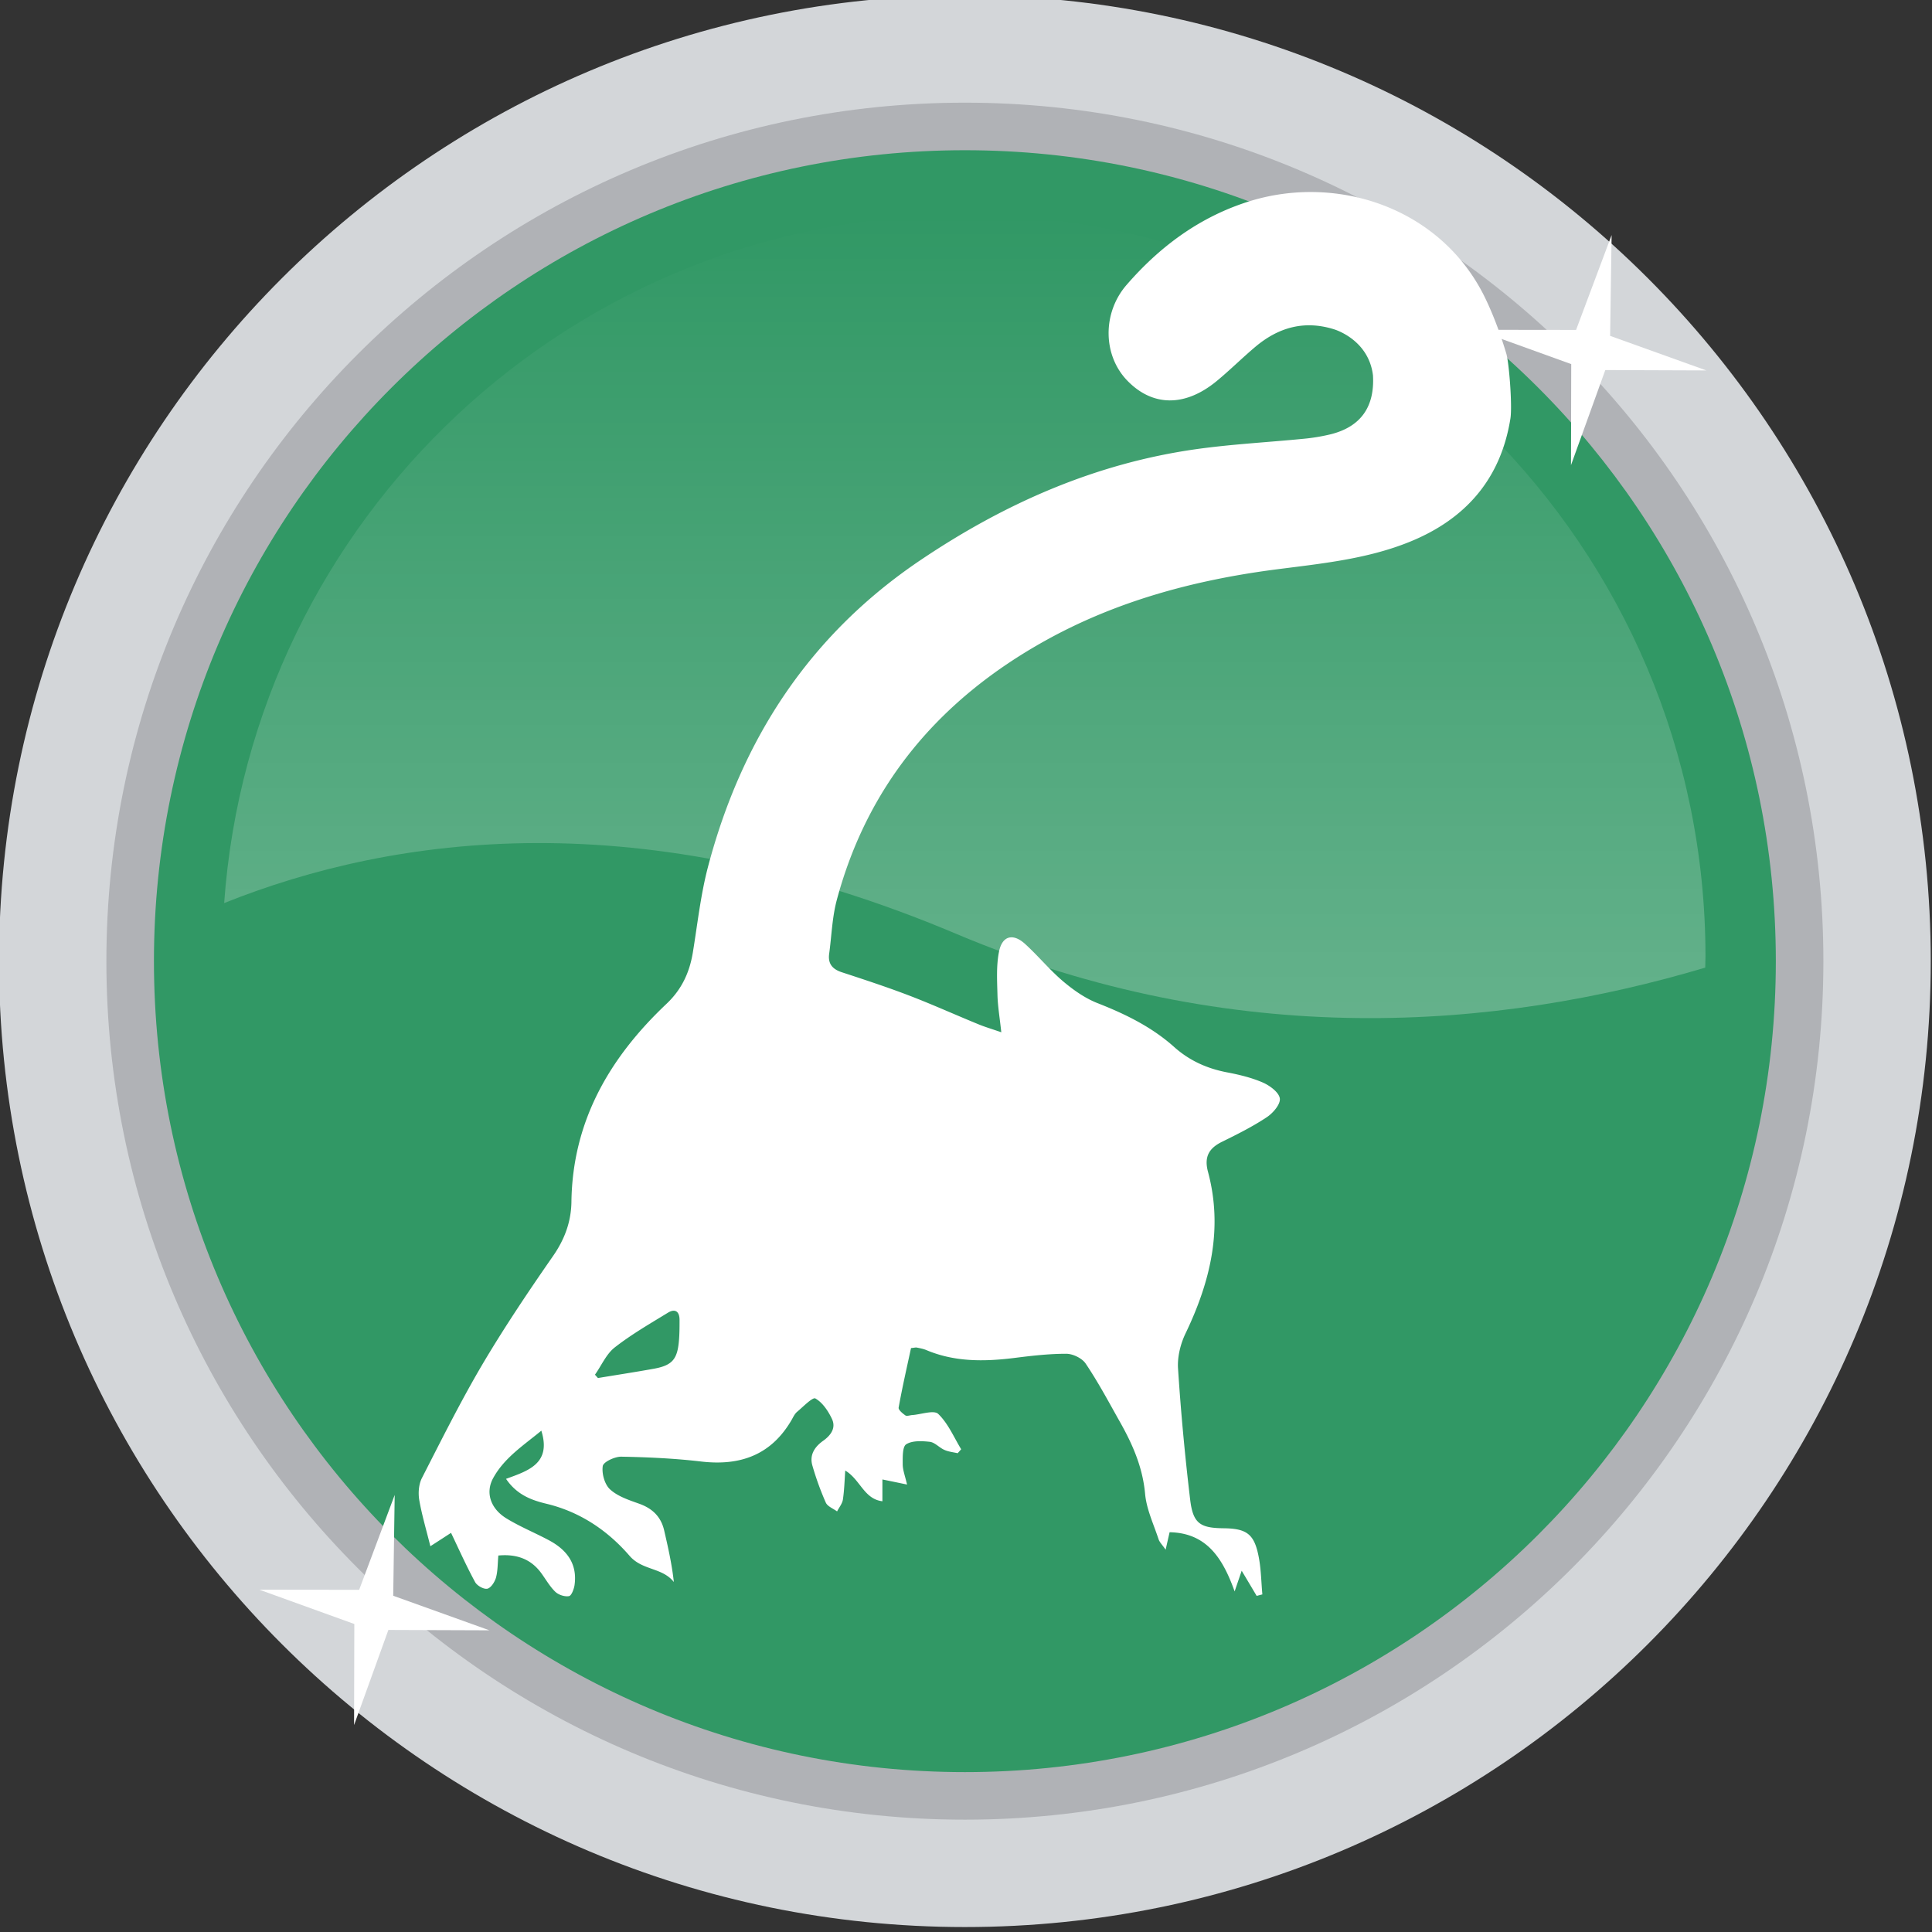 <?xml version="1.0" encoding="UTF-8"?>
<svg data-bbox="-0.08 -0.38 155.98 155.98" viewBox="0 0 156 156" xmlns="http://www.w3.org/2000/svg" data-type="ugc">
    <rect x="0" y="0" width="156" height="156" fill="#333333" stroke="none"/>
    <g>
        <path fill="#d3d6d9" d="M155.9 77.61c0 43.073-34.917 77.99-77.99 77.99-43.073 0-77.99-34.917-77.99-77.99C-.08 34.537 34.837-.38 77.91-.38c43.073 0 77.99 34.917 77.99 77.99z"/>
        <path fill="#b0b2b6" d="M147.23 77.61c0 38.284-31.036 69.32-69.32 69.32-38.284 0-69.32-31.036-69.32-69.32 0-38.284 31.036-69.32 69.32-69.32 38.284 0 69.32 31.036 69.32 69.32z"/>
        <path d="M143.39 77.61c0 36.17-29.32 65.48-65.48 65.48-36.17 0-65.48-29.32-65.48-65.48 0-36.17 29.32-65.48 65.48-65.48 36.16 0 65.48 29.32 65.48 65.48" fill="#319865"/>
        <linearGradient y2="82.207" x2="77.909" y1="17.357" x1="77.909" gradientUnits="userSpaceOnUse" id="4f0fe040-8c9b-486f-8e3e-1e999defc7fd">
            <stop offset="0" stop-color="#ffffff" stop-opacity="0"/>
            <stop offset="1" stop-color="#ffffff" stop-opacity=".25"/>
        </linearGradient>
        <path d="M77.2 75.4c22.47 9.49 43.69 7.74 60.49 2.73 0-.3.02-.59.02-.89 0-33.07-26.81-59.89-59.89-59.89-31.62 0-57.5 24.51-59.72 55.57 13.78-5.52 33.75-8.23 59.1 2.48z" fill="url(#4f0fe040-8c9b-486f-8e3e-1e999defc7fd)"/>
        <path d="M107.72 26.59c-2.39-.75-4.48-.16-6.34 1.4-1.07.9-2.06 1.89-3.14 2.78-2.55 2.1-5.17 2.07-7.21-.03-2-2.06-2.02-5.49-.06-7.74 2.6-3 5.69-5.32 9.46-6.6 7.31-2.5 15.91.3 19.48 7.64.7 1.45 1.26 2.98 1.72 4.52.22.73.49 4.19.33 5.23-.78 4.89-3.62 8.12-8.11 9.95-3.54 1.44-7.32 1.78-11.06 2.27-6.46.86-12.67 2.54-18.39 5.72-8.43 4.69-14.3 11.5-16.83 20.93-.38 1.41-.42 2.91-.62 4.36-.11.82.29 1.25 1.04 1.49 1.83.6 3.66 1.2 5.46 1.89 1.9.73 3.75 1.57 5.64 2.34.5.2 1.01.35 1.76.61-.13-1.21-.29-2.13-.31-3.05-.03-1.16-.1-2.35.13-3.48.26-1.26 1.12-1.48 2.08-.62 1.06.96 1.98 2.09 3.07 3.02.85.72 1.8 1.39 2.83 1.79 2.24.88 4.36 1.92 6.16 3.53 1.22 1.09 2.63 1.73 4.23 2.04 1 .19 2.01.43 2.93.83.57.25 1.31.8 1.37 1.29.06.47-.56 1.19-1.07 1.52-1.13.75-2.35 1.36-3.57 1.96-1.07.52-1.49 1.21-1.16 2.44 1.23 4.59.19 8.87-1.81 13.04-.41.85-.67 1.9-.61 2.83.23 3.54.56 7.07.98 10.6.23 1.92.8 2.29 2.69 2.31 1.93.02 2.52.49 2.87 2.45.17.95.18 1.92.27 2.89l-.46.12c-.37-.62-.73-1.23-1.21-2.03-.19.55-.31.91-.57 1.67-.96-2.69-2.26-4.72-5.25-4.78-.09.4-.18.78-.32 1.41-.27-.39-.49-.6-.57-.84-.4-1.22-.98-2.43-1.09-3.68-.2-2.19-1.05-4.08-2.1-5.92-.87-1.55-1.71-3.12-2.7-4.59-.29-.43-1.03-.79-1.57-.79-1.43 0-2.86.17-4.28.35-2.39.29-4.75.31-7.02-.65-.24-.1-.51-.15-.76-.2-.1-.02-.22.02-.47.04-.34 1.58-.71 3.19-1 4.81-.03.18.32.47.55.63.12.08.36-.02.55-.03.72-.05 1.75-.43 2.1-.09.8.77 1.26 1.88 1.85 2.85-.09.11-.19.21-.28.32-.36-.08-.75-.12-1.08-.27-.41-.18-.76-.6-1.17-.65-.64-.07-1.42-.11-1.91.2-.31.2-.28 1.05-.28 1.61 0 .47.19.94.35 1.64-.77-.16-1.35-.28-1.99-.41v1.76c-1.49-.18-1.78-1.75-3-2.48-.06.88-.08 1.61-.19 2.34-.05.34-.31.64-.47.96-.31-.23-.77-.4-.91-.71a23.5 23.5 0 0 1-1.08-2.98c-.26-.88.19-1.54.89-2.03.61-.44 1.02-1.03.69-1.74-.3-.64-.76-1.33-1.34-1.66-.22-.13-.99.67-1.48 1.08-.19.16-.31.42-.44.65-1.65 2.84-4.15 3.73-7.31 3.36-2.13-.25-4.29-.35-6.44-.39-.52-.01-1.45.42-1.5.76-.09.6.15 1.48.59 1.88.61.56 1.49.85 2.3 1.14 1.1.38 1.81 1.05 2.07 2.18.31 1.35.62 2.7.78 4.16-.94-1.19-2.55-.92-3.58-2.12-1.74-2.01-3.95-3.53-6.67-4.19-1.17-.28-2.4-.69-3.3-2.02 1.78-.65 3.68-1.23 2.85-3.89-1.44 1.19-3 2.19-3.9 3.85-.62 1.15-.21 2.43 1.06 3.22 1.09.67 2.29 1.16 3.42 1.76 1.46.77 2.35 1.9 2.1 3.65-.05.32-.25.85-.45.88-.34.06-.83-.1-1.09-.34-.43-.41-.74-.95-1.09-1.44-.84-1.2-2.01-1.64-3.52-1.5-.06.62-.04 1.22-.19 1.78-.1.35-.4.83-.7.9-.29.06-.83-.24-.99-.54-.7-1.29-1.3-2.63-1.94-3.97-.48.31-1.06.69-1.67 1.08-.36-1.44-.7-2.58-.9-3.75-.09-.56-.04-1.24.21-1.74 1.58-3.09 3.13-6.2 4.89-9.19 1.77-2.99 3.71-5.88 5.69-8.73.95-1.36 1.48-2.79 1.5-4.41.09-6.51 3.09-11.64 7.67-15.97 1.23-1.16 1.86-2.52 2.13-4.13.38-2.31.63-4.66 1.22-6.91 2.72-10.35 8.23-18.79 17.22-24.83 6.78-4.56 14.07-7.77 22.19-8.92 2.91-.41 5.86-.56 8.78-.85.71-.07 1.42-.19 2.12-.36 2.44-.62 3.54-2.25 3.39-4.76-.33-2.67-2.69-3.57-3.14-3.71zM48.04 111l.24.27c1.51-.25 3.01-.48 4.51-.75 1.48-.27 1.9-.75 2.03-2.25.05-.56.05-1.13.05-1.69 0-.68-.35-.94-.93-.59-1.47.9-2.98 1.77-4.33 2.83-.67.54-1.05 1.45-1.57 2.18z" fill="#ffffff"/>
        <path fill="#ffffff" d="m31.87 120.71-.12 8.14 7.77 2.79-8.16-.03-2.77 7.68.02-8.16-7.67-2.77 8.06.01 2.87-7.66z"/>
        <path fill="#ffffff" d="m130.13 18.98-.12 8.14 7.77 2.79-8.16-.03-2.77 7.68.02-8.16-7.67-2.77 8.06.01 2.87-7.66z"/>
    </g>
</svg>
